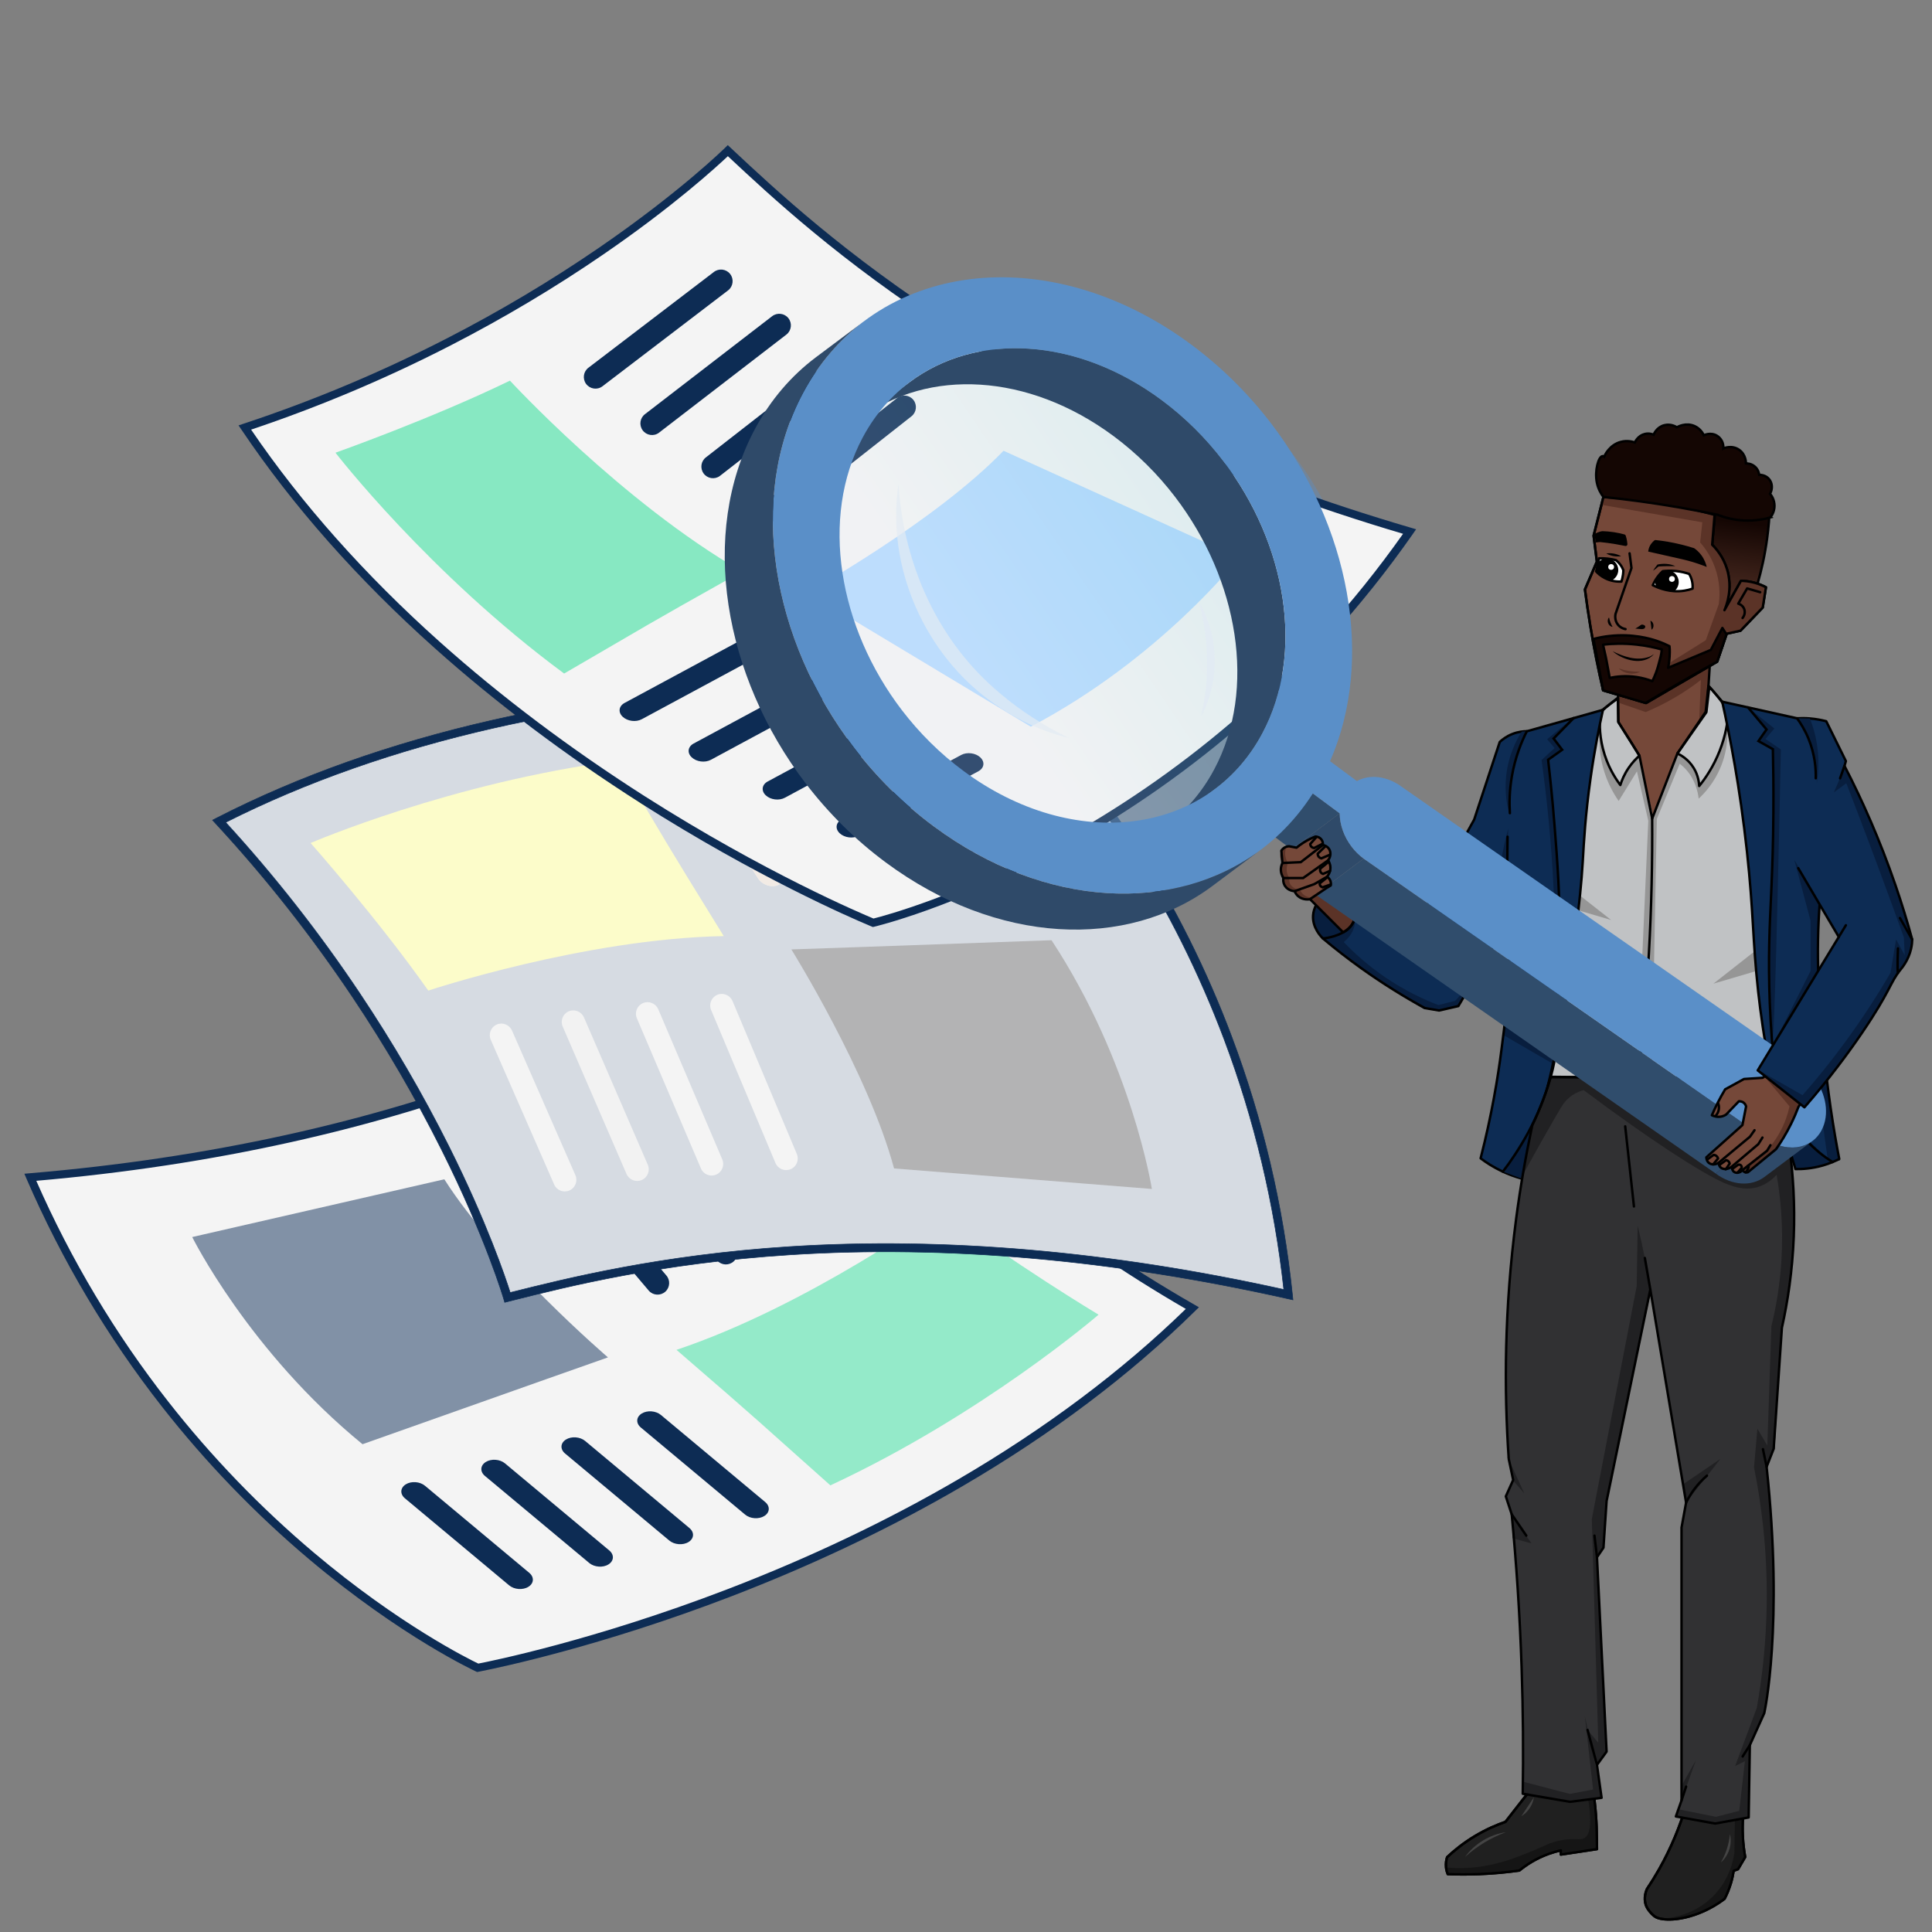 <?xml version="1.0" encoding="UTF-8"?>
<svg id="Layer_1" data-name="Layer 1" xmlns="http://www.w3.org/2000/svg" xmlns:xlink="http://www.w3.org/1999/xlink" viewBox="0 0 1000 1000">
  <rect x="0" y="0" width="1000" height="1000" fill="#808080" stroke="none"/>
  <defs>
    <style>
      .cls-1, .cls-2, .cls-3, .cls-4, .cls-5 {
        fill: none;
      }

      .cls-6 {
        fill: #d6dbe2;
      }

      .cls-7 {
        fill: #444;
      }

      .cls-2, .cls-8, .cls-9, .cls-10, .cls-3, .cls-4, .cls-5, .cls-11, .cls-12, .cls-13, .cls-14 {
        stroke: #000;
        stroke-width: 1.26px;
      }

      .cls-2, .cls-9, .cls-15, .cls-5, .cls-14 {
        stroke-miterlimit: 10;
      }

      .cls-2, .cls-4 {
        stroke-linecap: round;
      }

      .cls-16 {
        fill: #151515;
      }

      .cls-8, .cls-10, .cls-3, .cls-4, .cls-11, .cls-12, .cls-13 {
        stroke-linejoin: round;
      }

      .cls-8, .cls-17 {
        fill: #fff;
      }

      .cls-9, .cls-11 {
        fill: #140603;
      }

      .cls-18 {
        fill: #2f4a69;
      }

      .cls-19 {
        fill: #f4f4f4;
      }

      .cls-20 {
        fill: #e2ebf3;
      }

      .cls-21, .cls-13 {
        fill: #5b3327;
      }

      .cls-22 {
        fill: #969696;
      }

      .cls-10 {
        fill: #202020;
      }

      .cls-23 {
        fill: #b5daff;
      }

      .cls-24 {
        fill: #f2ebe5;
      }

      .cls-25 {
        isolation: isolate;
      }

      .cls-26, .cls-12 {
        fill: #754839;
      }

      .cls-27 {
        fill: #c0c2c4;
      }

      .cls-28 {
        fill: #081e3e;
      }

      .cls-29 {
        clip-path: url(#clippath-1);
      }

      .cls-30 {
        clip-path: url(#clippath-3);
      }

      .cls-31 {
        clip-path: url(#clippath-4);
      }

      .cls-32 {
        clip-path: url(#clippath-2);
      }

      .cls-33 {
        clip-path: url(#clippath-5);
      }

      .cls-34 {
        fill: url(#linear-gradient);
        opacity: .18;
      }

      .cls-15 {
        stroke: #0d2c54;
        stroke-width: .3px;
      }

      .cls-15, .cls-35 {
        fill: #0d2c54;
      }

      .cls-36 {
        fill: #304d6c;
      }

      .cls-37 {
        fill: #87e8c2;
      }

      .cls-38 {
        fill: #5a8fc9;
        opacity: .38;
      }

      .cls-39 {
        opacity: .9;
      }

      .cls-40 {
        opacity: .7;
      }

      .cls-41 {
        fill: #fcfcca;
      }

      .cls-42 {
        fill: #f2f2f2;
      }

      .cls-43 {
        fill: #313133;
      }

      .cls-44 {
        fill: #5a8fc8;
      }

      .cls-45 {
        fill: #94eac9;
      }

      .cls-46 {
        fill: #212123;
      }

      .cls-47 {
        fill: #0d2c54;
      }

      .cls-48 {
        clip-path: url(#clippath);
      }

      .cls-49 {
        fill: #b3b3b4;
      }

      .cls-50 {
        fill: #8191a6;
      }

      .cls-14 {
        fill: url(#linear-gradient-2);
      }
    </style>
    <linearGradient id="linear-gradient" x1="634.02" y1="244.5" x2="498.82" y2="336.5" gradientTransform="translate(149.7 -177.71) rotate(21.47)" gradientUnits="userSpaceOnUse">
      <stop offset=".17" stop-color="#84cddb"/>
      <stop offset=".99" stop-color="#e2ebf3"/>
    </linearGradient>
    <linearGradient id="linear-gradient-2" x1="-2317.78" y1="316.7" x2="-2318.25" y2="281.76" gradientTransform="translate(3236.24 314.84) rotate(8.02)" gradientUnits="userSpaceOnUse">
      <stop offset="0" stop-color="#45271e"/>
      <stop offset="1" stop-color="#140603"/>
    </linearGradient>
    <clipPath id="clippath">
      <path class="cls-1" d="M855.48,302.89c.5-1.14,1.23-2.53,2.27-3.99.98-1.37,2-2.44,2.87-3.25,1.96-.18,4.26-.25,6.82-.07,2.95.2,5.53.69,7.65,1.23.57.85,1.34,2.23,1.76,4.08.32,1.41.34,2.64.28,3.53-1.53.56-3.31,1.05-5.32,1.33-7.3,1.01-13.28-1.34-16.34-2.85Z"/>
    </clipPath>
    <clipPath id="clippath-1">
      <path class="cls-1" d="M839.25,301.01c.32-1,.62-2.19.81-3.55.11-.84.17-1.62.18-2.34-.29-.75-.76-1.72-1.49-2.74-.81-1.12-1.67-1.92-2.34-2.45-1.27-.33-2.76-.62-4.45-.79-1.6-.16-3.05-.17-4.3-.12-.49,2.26-.99,4.52-1.48,6.78.94,1.02,2.43,2.36,4.55,3.44,3.56,1.82,6.89,1.86,8.53,1.77Z"/>
    </clipPath>
    <clipPath id="clippath-2">
      <path class="cls-1" d="M938.09,590.61l-24.9,18.63c-6.6,4.94-16.58,4.53-25.16-1.83l24.9-18.63c8.57,6.35,18.56,6.76,25.16,1.83Z"/>
    </clipPath>
    <clipPath id="clippath-3">
      <path class="cls-1" d="M705.81,444.41l-24.9,18.63c-2.36-1.75-4.43-3.81-6.16-6.07-3.97-5.19-6.18-11.42-6.23-17.34l24.9-18.63c.05,5.92,2.25,12.15,6.23,17.34,1.73,2.26,3.79,4.32,6.16,6.07Z"/>
    </clipPath>
    <clipPath id="clippath-4">
      <path class="cls-1" d="M628.91,408.38l-24.9,18.63c9.79-7.33,18.14-16.93,24.44-28.73,22.21-41.59,12.53-98.3-20.3-141.19-8.95-11.7-19.62-22.36-31.84-31.42-44.31-32.83-96.08-34.9-130.22-9.35l24.9-18.63c34.14-25.55,85.91-23.48,130.22,9.35,12.22,9.05,22.89,19.72,31.84,31.42,32.83,42.89,42.51,99.61,20.3,141.19-6.3,11.8-14.64,21.4-24.44,28.73Z"/>
    </clipPath>
    <clipPath id="clippath-5">
      <path class="cls-1" d="M652.53,439.89l-24.9,18.63c-44.35,33.19-111.61,30.51-169.17-12.14-15.87-11.76-29.75-25.62-41.38-40.82-42.65-55.72-55.22-129.39-26.37-183.43,8.18-15.33,19.02-27.8,31.75-37.32l24.9-18.63c-12.72,9.52-23.56,21.99-31.75,37.32-28.85,54.03-16.27,127.71,26.37,183.43,11.63,15.2,25.5,29.06,41.38,40.82,57.56,42.65,124.82,45.33,169.17,12.14Z"/>
    </clipPath>
  </defs>
  <g>
    <path class="cls-19" d="M400.81,486.67c-50.16,30.78-167.58,104.29-385.16,122.62,79.74,184.41,231.61,253.92,231.61,253.92,0,0,222.06-40.71,369.9-186.18-144.71-82.89-216.36-190.36-216.36-190.36Z"/>
    <path class="cls-35" d="M249.34,864.96l-1.69.34-.65.13-.61-.26c-.39-.19-38.78-17.95-86.38-58.1-27.93-23.55-53.56-50.14-76.16-78.96-28.24-36.04-51.83-75.72-70.1-117.92l-1.14-2.67,2.88-.25c92.13-7.77,177.06-26.48,252.47-55.61,62.39-24.12,104.65-50.06,129.9-65.57l3.57-2.2,1.12,1.65c.17.26,18.27,27.2,53.75,63.9,20.83,21.54,43.5,42.19,67.37,61.34,29.82,23.94,61.62,45.64,94.52,64.49l2.38,1.37-1.96,1.91c-33.83,33.3-74.41,63.85-120.57,90.77-36.9,21.54-77.47,40.83-120.51,57.33-66.21,25.35-118.28,36.33-128.19,38.3ZM247.57,861.07c6.45-1.25,59.85-12,128.58-38.35,42.83-16.43,83.18-35.62,119.87-57.03,44.95-26.24,84.56-55.9,117.75-88.2-32.25-18.66-63.43-40.02-92.72-63.53-24.01-19.27-46.82-40.04-67.77-61.73-30.73-31.77-48.5-56.32-53.02-62.73l-.18.12c-25.37,15.57-67.82,41.66-130.57,65.91-74.96,28.99-159.34,47.7-250.73,55.65,17.95,40.89,40.91,79.32,68.32,114.3,22.41,28.6,47.82,54.93,75.54,78.32,43.94,37.04,79.92,54.87,84.93,57.27Z"/>
    <path class="cls-50" d="M229.99,610.39l-130.5,29.9s29.4,59.23,88.15,107.23c85.82-30.44,127.04-44.94,127.04-44.94,0,0-57.32-49.16-84.7-92.18Z"/>
    <path class="cls-45" d="M487.57,625.88s-69.19,49.98-137.42,72.8c47.34,40.87,39.48,34.42,79.65,70.14,79.04-36.73,138.81-88.34,138.81-88.34,0,0-45.13-27.13-81.03-54.59Z"/>
    <path class="cls-35" d="M335.89,668.14l-55.66-65.72c-2.14-2.53-1.81-6.34.71-8.48h0c2.53-2.14,6.34-1.81,8.48.71l55.37,65.4c2.24,2.45,2.06,6.26-.39,8.5h0c-2.48,2.22-6.29,2.04-8.51-.42Z"/>
    <path class="cls-35" d="M371.25,652.52l-55.11-64.39c-2.14-2.53-1.81-6.34.71-8.48h0c2.53-2.14,6.34-1.81,8.48.71l54.81,64.04c2.24,2.45,2.06,6.26-.39,8.5h0c-2.45,2.24-6.26,2.06-8.5-.39Z"/>
    <path class="cls-35" d="M406.64,636.92l-54.55-63.04c-2.14-2.53-1.81-6.34.71-8.48h0c2.53-2.14,6.34-1.81,8.48.71l54.24,62.69c2.24,2.45,2.06,6.26-.39,8.5h0c-2.48,2.25-6.29,2.07-8.5-.39Z"/>
    <path class="cls-35" d="M440.13,619.25l-53.91-61.77c-2.14-2.53-1.81-6.34.71-8.48h0c2.53-2.14,6.34-1.81,8.48.71l53.61,61.42c2.24,2.45,2.06,6.26-.39,8.5h0c-2.48,2.25-6.29,2.07-8.5-.39Z"/>
    <path class="cls-35" d="M263.54,820.58l-53.96-45.06c-2.63-2.2-2.45-5.42.44-7.22h0c2.86-1.8,7.34-1.46,9.97.74l53.96,45.06c2.63,2.2,2.45,5.42-.44,7.22h0c-2.89,1.8-7.34,1.46-9.97-.74Z"/>
    <path class="cls-35" d="M304.99,808.99l-53.99-45.05c-2.63-2.2-2.45-5.42.44-7.22h0c2.86-1.8,7.34-1.46,9.97.74l53.96,45.06c2.63,2.2,2.45,5.42-.44,7.22h0c-2.86,1.8-7.32,1.45-9.95-.74Z"/>
    <path class="cls-35" d="M346.44,797.39l-53.96-45.06c-2.63-2.2-2.45-5.42.44-7.22h0c2.86-1.8,7.34-1.46,9.97.74l53.96,45.06c2.63,2.2,2.45,5.42-.44,7.22h0c-2.89,1.8-7.34,1.46-9.97-.74Z"/>
    <path class="cls-35" d="M385.65,783.93l-53.96-45.06c-2.63-2.2-2.45-5.42.44-7.22h0c2.86-1.8,7.34-1.46,9.97.74l53.96,45.06c2.63,2.2,2.45,5.42-.44,7.22h0c-2.89,1.8-7.34,1.49-9.97-.74Z"/>
  </g>
  <g>
    <path class="cls-6" d="M262.67,671.54c57.08-14.32,191.15-49.22,404.2-1.44-20.74-199.83-144.76-311.71-144.76-311.71,0,0-224.04-27.79-408.72,66.64,113.18,122.51,149.28,246.51,149.28,246.51Z"/>
    <path class="cls-15" d="M523.01,356.41l.49.45c.31.27,31.61,28.77,64.98,81.35,19.59,30.88,36.07,63.88,48.97,98.17,16.14,42.84,26.74,87.76,31.48,133.54l.3,2.88-2.84-.63c-90.2-20.23-176.84-27.88-257.51-22.69-66.73,4.28-114.83,16.35-143.57,23.58l-4.07,1.03-.57-1.93c-.08-.29-9.27-31.45-32.11-77.06-13.41-26.81-28.86-53.29-45.87-78.73-21.28-31.79-45.09-62.04-70.82-89.87l-1.85-2,2.44-1.26c42.27-21.62,90.14-38.58,142.26-50.43,41.66-9.46,86.13-15.72,132.18-18.52,78.38-4.81,134.94,2.04,135.49,2.12h.62ZM664.49,667.44c-4.86-44.43-15.26-88.02-30.93-129.61-12.81-33.99-29.16-66.78-48.61-97.39-30.81-48.54-59.72-76.27-63.76-80.05-6.51-.74-60.68-6.53-134.16-1.98-45.81,2.81-90.02,9.03-131.47,18.43-50.76,11.53-97.44,27.96-138.77,48.81,25.18,27.48,48.5,57.2,69.39,88.44,17.11,25.6,32.66,52.25,46.14,79.21,19.77,39.51,29.39,68.29,31.76,75.74l.21-.07c28.88-7.23,77.2-19.38,144.33-23.7,80.22-5.13,166.31,2.33,255.86,22.18Z"/>
    <path class="cls-49" d="M462.76,604.78l133.45,10.62s-10.26-65.32-51.94-128.74c-90.98,3.3-134.66,4.76-134.66,4.76,0,0,39.92,64.1,53.15,113.37Z"/>
    <path class="cls-41" d="M221.68,512.73s81.01-26.91,152.92-28.21c-32.88-53.18-27.33-44.67-54.92-90.81-86.41,11.32-158.91,42.64-158.91,42.64,0,0,34.9,39.41,60.91,76.38Z"/>
    <path class="cls-19" d="M379.06,517.92l33.39,79.41c1.27,3.07-.16,6.58-3.23,7.85h0c-3.07,1.27-6.58-.16-7.85-3.23l-33.22-78.99c-1.41-3.02-.07-6.59,2.93-7.97h0c3-1.38,6.56-.08,7.97,2.93Z"/>
    <path class="cls-19" d="M340.63,522.2l33.24,77.95c1.27,3.07-.16,6.58-3.23,7.85h0c-3.07,1.27-6.58-.16-7.85-3.23l-33.07-77.53c-1.41-3.02-.07-6.59,2.93-7.97h0c3-1.38,6.56-.08,7.97,2.93Z"/>
    <path class="cls-42" d="M302.2,526.47l33.13,76.48c1.27,3.07-.16,6.58-3.23,7.85h0c-3.07,1.27-6.58-.16-7.85-3.23l-32.94-76.09c-1.41-3.02-.07-6.59,2.93-7.97h0c2.98-1.36,6.57-.04,7.95,2.96Z"/>
    <path class="cls-19" d="M264.96,533.29l32.91,75.08c1.27,3.07-.16,6.58-3.23,7.85h0c-3.07,1.27-6.58-.16-7.85-3.23l-32.72-74.68c-1.41-3.02-.07-6.59,2.93-7.97h0c2.98-1.36,6.55-.06,7.95,2.96Z"/>
    <path class="cls-19" d="M493.81,394.21l37.97,59.17c1.86,2.9.71,5.91-2.57,6.77h0c-3.26.84-7.42-.81-9.28-3.71l-37.97-59.17c-1.86-2.9-.71-5.91,2.57-6.77h0c3.28-.86,7.42.81,9.28,3.71Z"/>
    <path class="cls-19" d="M450.8,392.82l37.97,59.17c1.86,2.9.71,5.91-2.57,6.77h0c-3.26.84-7.42-.81-9.28-3.71l-37.97-59.17c-1.86-2.9-.71-5.91,2.57-6.77h0c3.26-.84,7.42.81,9.28,3.71Z"/>
    <path class="cls-19" d="M407.77,391.45l37.97,59.17c1.86,2.9.71,5.91-2.57,6.77h0c-3.26.84-7.42-.81-9.28-3.71l-37.97-59.17c-1.86-2.9-.71-5.91,2.57-6.77h0c3.26-.84,7.42.81,9.28,3.71Z"/>
    <path class="cls-19" d="M366.32,392.52l37.97,59.17c1.86,2.9.71,5.91-2.57,6.77h0c-3.26.84-7.42-.81-9.28-3.71l-37.97-59.17c-1.86-2.9-.71-5.91,2.57-6.77h0c3.28-.86,7.42.81,9.28,3.71Z"/>
    <path class="cls-24" d="M366.32,392.52l37.97,59.17c1.86,2.9.71,5.91-2.57,6.77h0c-3.26.84-7.42-.81-9.28-3.71l-37.97-59.17c-1.86-2.9-.71-5.91,2.57-6.77h0c3.28-.86,7.42.81,9.28,3.71Z"/>
  </g>
  <path class="cls-38" d="M696.54,285.86c-5.87-17.14-21.67-54.94-61.02-83.43-27.66-20.02-54.8-26.64-69.53-30.09-20.13-4.71-45.68-10.68-76.63-2.74-10.96,2.81-36.52,9.37-54.61,29.85-30.93,35.02-18.6,86.51-12.08,113.75,5.08,21.23,17.76,70.76,66.7,108.04,56.87,43.32,120.98,38.32,134.81,36.93"/>
  <g>
    <path class="cls-19" d="M376.77,77.95c42.99,40.19,143.35,135.68,352.89,197.11-114.98,164.76-277.68,202.52-277.68,202.52,0,0-209.44-84.26-325.23-256.34,158.36-52.3,250.03-143.28,250.03-143.28Z"/>
    <path class="cls-35" d="M331.64,415.74c-38.88-24.77-74.78-51.78-106.63-80.26-39.85-35.6-73.5-73.64-100-113.04l-1.54-2.26,2.6-.87c36.01-11.9,71.5-26.81,105.5-44.3,27.21-14,53.56-29.7,78.27-46.64,42.1-28.87,65.22-51.65,65.44-51.87l1.42-1.39,3.06,2.87c21.65,20.25,57.87,54.11,114.18,90.21,68.06,43.61,147.54,78.92,236.26,104.94l2.77.82-1.65,2.39c-26.33,37.7-57.37,71.87-92.25,101.54-27.9,23.73-58.33,44.65-90.41,62.15-54.67,29.83-95.83,39.56-96.25,39.66l-.65.13-.61-.26-1.59-.67c-9.31-3.91-58.14-25.08-117.95-63.14ZM546.76,436.28c31.84-17.38,62-38.1,89.67-61.65,33.85-28.79,64.03-61.86,89.79-98.34-87.97-26.05-166.9-61.25-234.56-104.63-56.63-36.3-93.02-70.35-114.76-90.67l-.15-.16c-5.71,5.38-28.03,25.88-64.49,50.87-24.86,17.07-51.37,32.86-78.74,46.95-33.4,17.19-68.22,31.88-103.55,43.72,26.06,38.28,58.95,75.25,97.75,109.95,31.67,28.31,67.38,55.18,106.06,79.84,62.08,39.55,112.26,60.75,118.33,63.27,5.39-1.35,44.2-11.63,94.66-39.15Z"/>
    <path class="cls-23" d="M519.43,233.31l121.89,55.37s-40.64,52.16-107.8,87.45c-78-46.97-115.5-69.42-115.5-69.42,0,0,65.98-36.71,101.41-73.4Z"/>
    <path class="cls-37" d="M263.95,197.02s57.8,62.79,120.1,98.79c-54.55,30.59-45.56,25.84-92.06,52.81-70.11-51.78-118.35-114.3-118.35-114.3,0,0,49.64-17.56,90.31-37.3Z"/>
    <path class="cls-35" d="M404.12,268.73l67.67-53.27c2.6-2.05,3.04-5.85.99-8.45h0c-2.05-2.6-5.85-3.04-8.45-.99l-67.32,53.01c-2.69,1.95-3.27,5.72-1.32,8.41h0c1.99,2.67,5.76,3.26,8.42,1.29Z"/>
    <path class="cls-35" d="M372.59,246.36l66.87-52.08c2.6-2.05,3.04-5.85.99-8.45h0c-2.05-2.6-5.85-3.04-8.45-.99l-66.5,51.8c-2.69,1.95-3.27,5.72-1.32,8.41h0c1.95,2.69,5.72,3.27,8.41,1.32Z"/>
    <path class="cls-35" d="M341.03,224.01l66.05-50.87c2.6-2.05,3.04-5.85.99-8.45h0c-2.05-2.6-5.85-3.04-8.45-.99l-65.68,50.59c-2.69,1.95-3.27,5.72-1.32,8.41h0c1.98,2.7,5.75,3.28,8.41,1.32Z"/>
    <path class="cls-35" d="M311.75,200l65.17-49.75c2.6-2.05,3.04-5.85.99-8.45h0c-2.05-2.6-5.85-3.04-8.45-.99l-64.8,49.46c-2.69,1.95-3.27,5.72-1.32,8.41h0c1.98,2.7,5.75,3.28,8.41,1.32Z"/>
    <path class="cls-35" d="M444.54,432.56l61.87-33.36c3.02-1.63,3.49-4.82,1.01-7.16h0c-2.44-2.33-6.9-2.9-9.92-1.27l-61.87,33.36c-3.02,1.63-3.49,4.82-1.01,7.16h0c2.47,2.34,6.9,2.9,9.92,1.27Z"/>
    <path class="cls-35" d="M406.25,412.91l61.9-33.35c3.02-1.63,3.49-4.82,1.01-7.16h0c-2.44-2.33-6.9-2.9-9.92-1.27l-61.87,33.36c-3.02,1.63-3.49,4.82-1.02,7.16h0c2.44,2.33,6.88,2.89,9.89,1.26Z"/>
    <path class="cls-35" d="M367.95,393.27l61.87-33.36c3.02-1.63,3.49-4.82,1.01-7.16h0c-2.44-2.33-6.9-2.9-9.92-1.27l-61.87,33.36c-3.02,1.63-3.49,4.82-1.01,7.16h0c2.47,2.34,6.9,2.9,9.92,1.27Z"/>
    <path class="cls-35" d="M332.22,372.25l61.87-33.36c3.02-1.63,3.49-4.82,1.01-7.16h0c-2.44-2.33-6.9-2.9-9.92-1.27l-61.87,33.36c-3.02,1.63-3.49,4.82-1.02,7.16h0c2.47,2.34,6.89,2.92,9.92,1.27Z"/>
  </g>
  <g>
    <ellipse class="cls-34" cx="543.61" cy="306.02" rx="116.79" ry="143.02" transform="translate(-74.28 220.16) rotate(-21.47)"/>
    <path class="cls-26" d="M837.98,355.98c-.57,5.48-1.14,10.96-1.71,16.44,5.06,23.8,10.11,47.6,15.17,71.39,11.81-16.72,23.61-33.45,35.42-50.17-1.11-8.81-2.22-17.63-3.33-26.44.59-9.34,1.19-18.68,1.78-28.02-15.78,5.6-31.55,11.2-47.33,16.8Z"/>
    <path class="cls-21" d="M837.81,363.72c4.66,1.62,9.33,3.23,13.99,4.85,4.7-1.96,9.95-4.48,15.49-7.75,5.01-2.95,9.35-5.99,13.06-8.87-.28,7.14-.56,14.28-.85,21.42,1.11-1.64,2.23-3.27,3.34-4.91.75-8.97,1.49-17.95,2.24-26.92-15.61,5.58-31.21,11.17-46.82,16.75-.15,1.81-.31,3.61-.46,5.42Z"/>
    <path class="cls-5" d="M837.98,355.98c-.57,5.48-1.14,10.96-1.71,16.44,5.06,23.8,10.11,47.6,15.17,71.39,11.81-16.72,23.61-33.45,35.42-50.17-1.11-8.81-2.22-17.63-3.33-26.44.59-9.34,1.19-18.68,1.78-28.02-15.78,5.6-31.55,11.2-47.33,16.8Z"/>
    <path class="cls-14" d="M909.71,302.1c1.97-6.81,3.76-14.66,4.95-23.45.77-5.68,1.19-11.02,1.37-15.94-9.31-.29-18.62-.59-27.94-.88-.63,6.71-1.26,13.42-1.89,20.12,2.08,2.46,5.21,6.81,6.96,13.01,2.71,9.58.48,17.66-.61,20.88,4.84-3.96,9.69-7.92,14.53-11.87.87-.62,1.75-1.24,2.62-1.86Z"/>
    <path class="cls-12" d="M893.74,328c-1.64,4.82-3.28,9.63-4.92,14.45-12.25,7.14-24.51,14.27-36.76,21.41-7.42-2.18-14.85-4.35-22.27-6.53-2.47-10.58-4.73-21.76-6.68-33.53-1.05-6.38-1.97-12.61-2.75-18.7,2.06-4.8,4.12-9.6,6.18-14.4-.56-4.48-1.13-8.96-1.69-13.44,1.69-6.67,3.39-13.35,5.08-20.02,9.65.5,20.37,1.57,31.93,3.55,9.28,1.59,17.84,3.56,25.6,5.68-.41,5.16-.82,10.32-1.24,15.48,2.1,2.09,5.71,6.26,7.66,12.58,3.12,10.15-.22,18.78-1.3,21.31,2.85-5.07,5.7-10.13,8.55-15.2,1.85.03,4.28.24,7.03.99,2.41.66,4.39,1.54,5.89,2.34-.56,3.5-1.11,7.01-1.67,10.51-.02.02-3.89,4.05-3.91,4.07-.07.07-7.51,7.82-7.58,7.89-2.38.52-4.76,1.05-7.14,1.57Z"/>
    <path class="cls-21" d="M828.9,261.29c17.41,3.02,34.82,6.03,52.23,9.05-.38,3.47-.76,6.95-1.14,10.42,2.37,2.68,6.41,7.98,8.57,15.8,1.9,6.88,1.54,12.75,1.06,16.17-2.23,6.21-4.46,12.42-6.69,18.63-6.37,3.98-12.74,7.96-19.11,11.95-.2.95-.4,1.89-.61,2.84,8-3.27,16.01-6.54,24.01-9.81,2.17-2.78,4.34-5.56,6.52-8.33,2.38-.52,4.76-1.05,7.14-1.57,1.91-1.66,3.91-3.54,5.96-5.67,2.09-2.17,3.92-4.29,5.53-6.29,0,0,.66-4.17.66-4.17,0-.02,1-6.32,1.01-6.34-1.67-.89-3.97-1.9-6.81-2.57-2.34-.55-4.43-.73-6.11-.76-2.85,5.07-5.7,10.13-8.55,15.2,1.09-2.59,4.61-11.84.95-22.38-1.95-5.61-5.18-9.41-7.3-11.51.41-5.16.82-10.32,1.24-15.48-6.95-1.59-14.21-3.08-21.79-4.42-12.56-2.22-24.51-3.77-35.74-4.81-.34,1.35-.69,2.7-1.03,4.06Z"/>
    <path class="cls-3" d="M893.74,328c-1.64,4.82-3.28,9.63-4.92,14.45-12.25,7.14-24.51,14.27-36.76,21.41-7.42-2.18-14.85-4.35-22.27-6.53-2.47-10.58-4.73-21.76-6.68-33.53-1.05-6.38-1.97-12.61-2.75-18.7,2.06-4.8,4.12-9.6,6.18-14.4-.56-4.48-1.13-8.96-1.69-13.44,1.69-6.67,3.39-13.35,5.08-20.02,9.65.5,20.37,1.57,31.93,3.55,9.28,1.59,17.84,3.56,25.6,5.68-.41,5.16-.82,10.32-1.24,15.48,2.1,2.09,5.71,6.26,7.66,12.58,3.12,10.15-.22,18.78-1.3,21.31,2.85-5.07,5.7-10.13,8.55-15.2,1.85.03,4.28.24,7.03.99,2.41.66,4.39,1.54,5.89,2.34-.56,3.5-1.11,7.01-1.67,10.51-.02.02-3.89,4.05-3.91,4.07-.07.07-7.51,7.82-7.58,7.89-2.38.52-4.76,1.05-7.14,1.57Z"/>
    <path class="cls-9" d="M916.33,267.83c-3.12.89-7.84,1.84-13.6,1.57-5.92-.28-10.64-1.74-13.69-2.95-6.46-1.36-13.12-2.64-19.96-3.83-13.61-2.36-26.7-4.12-39.16-5.4-1.28-1.72-2.73-4.21-3.38-7.43-1.25-6.22.85-13.54,2.95-13.7.36-.03.66.15.83.28.33-.76,2.78-6.12,8.64-7.65,3.23-.85,5.98-.13,7.23.29.2-.43,1.67-3.52,5.12-4.37,2.14-.53,3.91.08,4.6.36.16-.39,1.62-3.87,5.49-4.9,3.4-.9,6.1.79,6.54,1.07.43-.25,4.73-2.67,9.24-.59,3,1.38,4.33,3.93,4.71,4.73.19-.1,3.57-1.74,6.8.23,2.24,1.36,3.51,3.92,3.29,6.57.19-.09,4.4-1.93,8.19.72,3.58,2.5,3.53,6.73,3.52,7.04.48-.01,2.87-.02,4.83,1.84,1.66,1.58,1.97,3.5,2.04,4.07.41,0,3.21-.02,5.07,2.17,1.73,2.02,1.96,5.08.52,7.63.49.57,2.34,2.85,2.31,6.29-.02,3.19-1.65,5.33-2.15,5.95Z"/>
    <path class="cls-4" d="M911.06,306.52c-2.25-.65-4.5-1.31-6.74-1.96-1.53,2.63-3.07,5.25-4.6,7.88.29.08,2.1.65,2.95,2.49.73,1.59.45,3.52-.72,4.95"/>
    <path d="M853.12,285.51c.04-.45.11-.93.26-1.44.58-2.11,1.93-3.52,2.87-4.31.2-.17.45-.25.71-.23,4.13.44,8.67,1.18,13.52,2.39,2.21.55,4.3,1.15,6.28,1.78.1.03.18.07.27.13,1.02.73,2.36,1.87,3.59,3.54,1.71,2.31,2.43,4.58,2.76,6,0,.03-.02.06-.05.05-1.05-.42-2.58-1.01-4.46-1.65-4.57-1.55-7.85-2.25-13.43-3.49-2.64-.59-6.87-1.53-12.32-2.78Z"/>
    <path d="M841.22,282.6c.61.13,1.18-.36,1.13-.98-.04-.51-.1-1.05-.2-1.61-.17-1.05-.42-1.98-.68-2.78-.1-.3-.34-.52-.64-.61-1.59-.44-3.39-.84-5.37-1.15-2.2-.34-4.21-.49-6-.54-.04,0-.07,0-.11,0-.98.07-2.71.8-2.71.8-1.3.55-1.54.67-1.59.94-.05.27.11.54.26.72l.65,2.75c.05.24.1.47.14.71.33-.07.66-.14.99-.21.2,0,.4-.01.61-.02.14-.05.28-.07.43-.06,2.49.25,5.12.59,7.85,1.04,1.81.3,3.55.63,5.23.98Z"/>
    <path class="cls-2" d="M843.47,286.41c.33,2.53.65,5.06.98,7.59-2.75,7.93-5.51,15.85-8.26,23.78-.08.37-.66,3.25,1.3,5.62,1.42,1.72,3.32,2.13,3.88,2.23"/>
    <path d="M832.83,319.59c.45,2.02.84,3.04,1.82,4.87-2.17-.21-3.31-3.3-1.82-4.87h0Z"/>
    <path d="M854.25,321.25c1.83.7,2.18,3.56.59,4.7-.21-1.89-.3-2.81-.59-4.7h0Z"/>
    <path d="M851.58,324.21c0,.15,0,.65-.36.99-.06.06-.22.2-.63.32-.62.18-1.15.1-1.3.08-.71-.1-1.65-.17-2.85-.24,1.06-.61,1.86-1.15,2.41-1.54.38-.26.71-.58,1.19-.53.45.05.92.18,1.49.7l.06.22Z"/>
    <path d="M855.63,295.42c.66-1.17,1.47-2.2,2.29-3.22,1.57-.34,3.19-.45,4.79-.31,1.52.14,3.03.48,4.42,1.15-1.54.03-3-.01-4.46,0-1.46,0-2.91.08-4.38.17l.32-.16c-.93.84-1.89,1.66-2.98,2.36h0Z"/>
    <path d="M839.1,287.89c-2.71.38-5.31-.09-7.71-1.41,2.71-.39,5.31.1,7.71,1.41h0Z"/>
    <path class="cls-8" d="M855.48,302.89c.5-1.14,1.23-2.53,2.27-3.99.98-1.37,2-2.44,2.87-3.25,1.82-.22,4.14-.34,6.82-.07,2.76.28,5.08.88,6.85,1.48.51.84,1.18,2.16,1.55,3.89.32,1.51.31,2.81.23,3.73-1.27.44-2.69.82-4.25,1.06-7.18,1.11-13.17-1.26-16.34-2.85Z"/>
    <path class="cls-8" d="M839.25,301.01c.32-1,.62-2.19.81-3.55.11-.84.17-1.62.18-2.34-.29-.75-.76-1.72-1.49-2.74-.81-1.12-1.67-1.92-2.34-2.45-1.27-.33-2.76-.62-4.45-.79-1.6-.16-3.05-.17-4.3-.12-.49,2.26-.99,4.52-1.48,6.78.94,1.02,2.43,2.36,4.55,3.44,3.56,1.82,6.89,1.86,8.53,1.77Z"/>
    <path class="cls-11" d="M891.5,325.04l-5.99,11.37-22.08,9.25c.45-2.27.79-4.96.82-8,.02-1.61-.01-1.81-.14-3.2-1.58-.79-3.88-1.84-6.76-2.81-2.81-.95-12.23-3.86-24.6-2.42-2.02.23-4.75.66-7.95,1.49,1.68,9.3,3.31,17.3,4.98,26.6,3.06.92,8.69,2.6,11.76,3.51,2.4.72,7.78,2.32,10.18,3.04,6.3-3.79,12.73-7.58,19.31-11.37,5.99-3.45,11.92-6.8,17.79-10.05.28-.82,2.04-6,2.32-6.82.32-.93,2.16-6.36,2.48-7.29-.7-1.1-1.42-2.2-2.12-3.3ZM858.81,342.68c-.68,2.78-1.41,4.82-1.66,5.48-.61,1.65-1.27,3.13-1.9,4.42-2.23-.85-5.03-1.69-8.33-2.17-5.68-.81-10.47-.22-13.73.48-.54-3-1.1-6.02-1.68-9.06-.6-3.18-1.17-5.03-1.79-8.16,4.73-.53,10.65-.76,17.4-.03,4.97.54,9.35,1.49,13.03,2.53-.28,3.15-.84,4.49-1.34,6.52Z"/>
    <g class="cls-48">
      <g>
        <circle cx="862.82" cy="301.25" r="6.08"/>
        <circle class="cls-17" cx="865.4" cy="299.67" r="1.5"/>
      </g>
    </g>
    <g class="cls-29">
      <g>
        <circle cx="831.67" cy="295.04" r="5.94"/>
        <circle class="cls-17" cx="833.92" cy="293.46" r="1.5"/>
      </g>
    </g>
    <path class="cls-21" d="M837.88,346c3.74,1.2,7.09,1.71,11.02,1.69-3.48,1.82-8.24,1.08-11.02-1.69h0Z"/>
    <path d="M834.65,337.05c5.81,2.85,12.41,5.16,18.76,2.99.96-.35,1.85-.88,2.72-1.5-5.42,6.28-16.05,3.33-21.48-1.5h0Z"/>
    <path class="cls-27" d="M920.52,558.66c-42.26-.47-84.52-.93-126.77-1.4-1.96-2.15-3.92-4.3-5.87-6.45.87-10.51,1.95-21.16,3.26-31.96,5.91-48.87,15.73-94.73,27.99-137.34.92-1.8,2.01-3.69,3.33-5.61,4.79-6.98,10.52-11.53,15.02-14.38.06,4.06.11,8.12.17,12.18,3.61,5.64,7.23,11.27,10.84,16.91,2.22,11.01,4.45,22.02,6.67,33.03,4.35-11.22,8.7-22.44,13.06-33.66,5-7.12,10-14.24,14.99-21.35.5-4.4,1.01-8.79,1.51-13.19,9.08,10.51,18.15,21.01,27.23,31.52,2.86,57.24,5.72,114.47,8.58,171.71Z"/>
    <path class="cls-22" d="M893.91,374.8c.41,4.22.66,12.73-3.31,22.29-3.39,8.17-8.35,13.49-11.37,16.28-.41-3.43-1.69-9.62-6.46-14.96-1.11-1.24-2.25-2.26-3.35-3.11-3.95,9.54-7.9,19.07-11.85,28.61-.83,42.72-1.65,85.43-2.48,128.15h-7.6l5.66-127.22c-1.96-8.53-3.91-17.06-5.87-25.59-3.15,5.11-6.3,10.21-9.46,15.32-2.96-4.24-7.28-11.65-9.1-21.79-1.08-5.99-.97-11.23-.57-15.2.21,3.68.87,8.66,2.81,14.26,2.24,6.46,5.32,11.29,7.72,14.47.66-2.64,2.16-7.01,5.87-10.99,1.33-1.43,2.69-2.53,3.92-3.38,2.39,10.14,4.78,20.28,7.18,30.42,4.19-10.8,8.37-21.59,12.56-32.39,1.88,1.17,5.15,3.56,7.79,7.71,2.3,3.61,3.16,7.03,3.52,9.12,2.79-3.44,6.1-8.21,8.94-14.34,3.16-6.82,4.68-13.02,5.46-17.68Z"/>
    <path class="cls-22" d="M912.04,501.72c-8.39,2.47-16.79,4.94-25.18,7.42,9.03-7.09,18.06-14.17,27.08-21.26-.63,4.61-1.27,9.23-1.9,13.84Z"/>
    <path class="cls-22" d="M808.72,468.76c8.39,2.47,16.79,4.94,25.18,7.42-9.03-7.09-18.06-14.17-27.08-21.26.63,4.61,1.27,9.23,1.9,13.84Z"/>
    <path class="cls-3" d="M920.52,558.66c-42.26-.47-84.52-.93-126.77-1.4-1.96-2.15-3.92-4.3-5.87-6.45.87-10.51,1.95-21.16,3.26-31.96,5.91-48.87,15.73-94.73,27.99-137.34.92-1.8,2.01-3.69,3.33-5.61,4.79-6.98,10.52-11.53,15.02-14.38.06,4.06.11,8.12.17,12.18,3.64,5.81,7.28,11.63,10.92,17.44,2.2,10.84,4.4,21.67,6.6,32.51,4.35-11.22,8.7-22.44,13.06-33.66,5-7.12,10-14.24,14.99-21.35.5-4.4,1.01-8.79,1.51-13.19,9.08,10.51,18.15,21.01,27.23,31.52,2.86,57.24,5.72,114.47,8.58,171.71Z"/>
    <path class="cls-4" d="M879.51,406.82c3.19-3.93,7.35-9.96,10.55-18.09,3.17-8.05,4.24-15.22,4.6-20.24-1.46-2.41-3.23-5.03-5.37-7.74-1.69-2.15-3.38-4.06-5-5.74-.48,4.49-.97,8.98-1.45,13.47-4.88,7.17-9.76,14.34-14.64,21.51,1.64.77,5.7,2.93,8.54,7.67,2.26,3.76,2.68,7.36,2.76,9.17Z"/>
    <path class="cls-4" d="M838.68,406.32c-2.71-3.59-6.81-9.98-9.05-18.92-2.01-8.03-1.7-14.89-1.17-19.18,2.99-2.36,5.99-4.71,8.98-7.07.07,4.19.13,8.37.2,12.56,2.27,3.51,4.55,7.1,6.82,10.75,1.39,2.24,2.76,4.47,4.1,6.69-1.66,1.46-3.68,3.53-5.58,6.31-2.28,3.35-3.56,6.52-4.3,8.87Z"/>
    <path class="cls-2" d="M853.39,557.87c-1.46-3.02-2.92-6.05-4.38-9.07,1.86-17.62,3.38-36.05,4.45-55.23,1.36-24.45,1.85-47.81,1.69-69.93"/>
    <path class="cls-47" d="M929.33,605.11c3.65.06,8.55-.26,14.09-1.84,3.37-.96,6.24-2.18,8.57-3.37-2.88-15.02-6.17-35.27-8.34-59.4-1.79-19.85-3.74-41.38-2.07-68.59,1.18-19.29,4.48-46.27,13.84-77.98-3.39-6.87-6.78-13.75-10.17-20.62-2.37-.62-5.21-1.17-8.45-1.44-2.45-.2-4.68-.19-6.65-.08-12.91-2.86-25.82-5.73-38.73-8.59,3.87,17.34,9.16,44.15,12.79,77.47,3.5,32.11,2.88,45.83,5.82,72.57,2.42,21.99,7.47,53.64,19.29,91.86Z"/>
    <path class="cls-28" d="M904.78,366.17c3.19,3.8,6.39,7.6,9.58,11.4-1.4,2-2.79,4.01-4.19,6.01,2.49,1.4,4.98,2.79,7.47,4.19.21,8.42.42,20.97.24,36.22-.28,24.17-1.28,34.34-1.79,53.64-.84,31.84.37,62.1,1.17,62.11.69,0,1.96-26.81,4.51-151.83-2.65-1.81-5.3-3.61-7.95-5.42,1.54-1.81,3.07-3.61,4.61-5.42-4.55-3.63-9.09-7.27-13.64-10.9Z"/>
    <path class="cls-28" d="M928.74,445.02c2.8,10.53,5.6,21.07,8.4,31.6,0,8.64.01,17.28.02,25.91-6.36,12.6-12.71,25.21-19.07,37.81,6.56-9.37,13.12-18.75,19.68-28.12.6,15.27,1.67,31.34,3.34,48.12,1.36,13.71,3.03,26.87,4.91,39.45-6.88-6.58-13.76-13.17-20.65-19.75-.08,3.39.06,7.39.71,11.84.75,5.2,2,9.65,3.25,13.23,4.65.25,8.15-.36,10.5-.96,1.75-.45,3.23-1,7.9-2.33,1.96-.56,3.57-1,4.62-1.28-4.81-20.92-8.94-45.73-10.65-73.78-1.32-21.68-.95-41.51.29-59.03-4.42-7.57-8.84-15.14-13.26-22.71Z"/>
    <path class="cls-3" d="M929.33,605.11c3.65.06,8.55-.26,14.09-1.84,3.37-.96,6.24-2.18,8.57-3.37-2.88-15.02-6.17-35.27-8.34-59.4-1.79-19.85-3.74-41.38-2.07-68.59,1.18-19.29,4.48-46.27,13.84-77.98-3.39-6.87-6.78-13.75-10.17-20.62-2.37-.62-5.21-1.17-8.45-1.44-2.45-.2-4.68-.19-6.65-.08-12.91-2.86-25.82-5.73-38.73-8.59,3.87,17.34,9.16,44.15,12.79,77.47,3.5,32.11,2.88,45.83,5.82,72.57,2.42,21.99,7.47,53.64,19.29,91.86Z"/>
    <path class="cls-2" d="M904.78,366.17c3.19,3.8,6.39,7.6,9.58,11.4-1.4,2-2.79,4.01-4.19,6.01,2.49,1.4,4.98,2.79,7.47,4.19.18,7.62.37,19.22.26,33.36-.23,32.17-1.75,47.73-2.16,67.75-.34,16.61,0,40.63,3.38,70.32"/>
    <path class="cls-47" d="M790.3,378.48c-1.69,0-4.41.22-7.49,1.43-3.13,1.23-5.3,2.97-6.54,4.13-4.42,13.4-8.83,26.8-13.25,40.2-9.89,17.93-19.77,35.86-29.66,53.79-12.27-6.31-24.55-12.61-36.82-18.92-9.37.76-16.31,7.33-16.88,14.58-.51,6.48,4.24,11.25,5.09,12.07,5.99,5.03,12.56,10.17,19.71,15.29,11.51,8.23,22.64,15.06,32.99,20.71,2.47.43,4.94.85,7.42,1.28,3.32-.77,6.65-1.53,9.97-2.3,8.3-14.08,16.6-28.16,24.9-42.24,2.94,21.74.66,39.59-2.6,64.95-1.83,14.26-4.99,33.52-10.77,56.09,2.83,2.15,6.49,4.54,11,6.68,3.61,1.71,6.97,2.88,9.88,3.7,12.92-39.17,19.71-71.25,23.49-93.72,3.08-18.3,7.35-50.34,8.48-70.06.63-10.91,1.36-24.28,4.05-43.41,2.1-14.93,4.58-27.12,6.42-35.32-13.13,3.7-26.27,7.4-39.4,11.1Z"/>
    <path class="cls-28" d="M813.79,371.86c-3.21,3.46-6.43,6.92-9.64,10.38,1.48,1.94,2.96,3.89,4.43,5.83-2.42,1.72-4.85,3.44-7.27,5.16,2.28,17.5,4.02,36.23,4.93,56.07,1.85,40.63-.2,77.5-4.03,109.63,2.56-29.53,3.66-62.85,1.9-99.27-1.14-23.68-3.36-45.82-6.21-66.26,2.25-2.06,4.51-4.12,6.76-6.19-1.29-1.53-2.57-3.06-3.86-4.58,4.33-3.59,8.66-7.18,12.99-10.77Z"/>
    <path class="cls-28" d="M778.13,535.73c8.7,5.05,17.41,10.09,26.11,15.14,1.38-4.97,2.76-9.93,4.14-14.9-9.64-2.49-19.28-4.98-28.92-7.46-.44,2.41-.89,4.82-1.33,7.22Z"/>
    <path class="cls-28" d="M744.87,523.02c-2.59-.25-5.17-.5-7.76-.75-12.36-7.15-25.39-15.61-38.66-25.66-4.78-3.62-9.34-7.25-13.69-10.87-.79-.73-5.31-5.03-5.22-11.71.05-3.9,1.64-6.78,2.49-8.09,9.55-2.41,17.9,2.99,19.1,9.42.8,4.28-1.57,9.02-5.6,12.26,5.27,5.53,12.3,11.96,21.32,18.13,10.25,7,19.96,11.53,27.72,14.48,2.87-.74,5.75-1.48,8.62-2.22,2.72-2.9,5.45-5.81,8.17-8.71-2.17,3.81-4.35,7.61-6.52,11.42-3.32.77-6.65,1.53-9.97,2.3Z"/>
    <path class="cls-3" d="M790.3,378.48c-1.69,0-4.41.22-7.49,1.43-3.13,1.23-5.3,2.97-6.54,4.13-4.42,13.4-8.83,26.8-13.25,40.2-9.89,17.93-19.77,35.86-29.66,53.79-12.27-6.31-24.55-12.61-36.82-18.92-9.37.76-16.31,7.33-16.88,14.58-.51,6.48,4.24,11.25,5.09,12.07,5.99,5.03,12.56,10.17,19.71,15.29,11.51,8.23,22.64,15.06,32.99,20.71,2.47.43,4.94.85,7.42,1.28,3.32-.77,6.65-1.53,9.97-2.3,8.3-14.08,16.6-28.16,24.9-42.24,2.94,21.74.66,39.59-2.6,64.95-1.83,14.26-4.99,33.52-10.77,56.09,2.83,2.15,6.49,4.54,11,6.68,3.61,1.71,6.97,2.88,9.88,3.7,12.92-39.17,19.71-71.25,23.49-93.72,3.08-18.3,7.35-50.34,8.48-70.06.63-10.91,1.36-24.28,4.05-43.41,2.1-14.93,4.58-27.12,6.42-35.32-13.13,3.7-26.27,7.4-39.4,11.1Z"/>
    <path class="cls-10" d="M792.27,926.29c-4.35,5.56-8.69,11.13-13.04,16.69-4.46,1.54-9.89,3.84-15.68,7.3-6.16,3.68-10.96,7.62-14.52,10.98-.37,1.15-.81,3.05-.55,5.37.15,1.39.52,2.55.87,3.41,5.07.2,10.51.23,16.28,0,7.52-.3,14.47-.98,20.78-1.87,3.62-2.94,8.73-6.32,15.41-8.69,2.13-.75,4.16-1.32,6.07-1.74v2.18c6.23-.94,12.46-1.88,18.7-2.82h0s-.05-7.16-.21-11.78c-.13-3.5-.42-8.38-1.17-14.28-10.98-1.58-21.95-3.16-32.93-4.75Z"/>
    <path class="cls-13" d="M677.71,465.06c5.84,5.84,11.68,11.68,17.52,17.52.91-.45,3.36-1.8,4.97-4.74,1.82-3.32,1.38-6.51,1.22-7.45-6.71-3.3-13.43-6.59-20.15-9.89-1.19,1.52-2.38,3.04-3.56,4.56Z"/>
    <path class="cls-16" d="M748.48,966.63c5.31.47,9.65.33,12.62.11,13.51-1,24.26-5.42,33.96-9.49,2.91-1.22,5.25-2.3,6.77-3.02h0c2.61-.94,4.71-1.41,5.39-1.55,7.43-1.57,10.34.06,12.72-1.2,2.56-1.36,4.53-6.09,1.94-20.92,1.1.16,2.21.32,3.31.48.47,3.88.84,7.99,1.09,12.32.27,4.84.35,9.43.3,13.74-6.23.94-12.46,1.88-18.7,2.82v-2.18c-2.78.53-6.33,1.47-10.18,3.24-4.98,2.29-8.64,5.1-11.06,7.29-5.38.7-11.18,1.26-17.36,1.59-7.12.38-13.79.39-19.93.18-.29-1.14-.58-2.27-.87-3.41Z"/>
    <path class="cls-28" d="M777.89,606.44c3.12,1.15,6.25,2.3,9.37,3.46,1.6-.69,2.88-1.54,3.91-2.43,9.95-8.54,4.95-27.52,4.43-29.38-5.91,9.45-11.81,18.9-17.72,28.35Z"/>
    <path class="cls-28" d="M930.16,371.8c2.22.03,4.44.05,6.65.08,1.57,3.99,3.31,9.59,4.04,16.46.74,6.89.22,12.74-.48,16.98.07-4.15-.29-9.97-2.18-16.6-2.17-7.59-5.5-13.28-8.04-16.93Z"/>
    <path class="cls-28" d="M780.02,462.64c-1.63-.92-3.26-1.84-4.89-2.75.39-4.49.99-9.31,1.85-14.4,1.03-6.02,2.3-11.56,3.66-16.59-.21,11.25-.42,22.49-.63,33.74Z"/>
    <path class="cls-28" d="M790.3,378.48c-.89.06-1.77.12-2.66.18-2.62,4.13-6.88,12.07-8.04,22.95-.9,8.46.43,15.42,1.63,19.76-.35-5.17-.3-11.81,1.03-19.38,1.78-10.1,5.18-18.07,8.04-23.52Z"/>
    <path class="cls-3" d="M792.27,926.29c-4.35,5.56-8.69,11.13-13.04,16.69-4.46,1.54-9.89,3.84-15.68,7.3-6.16,3.68-10.96,7.62-14.52,10.98-.37,1.15-.81,3.05-.55,5.37.15,1.39.52,2.55.87,3.41,5.07.2,10.51.23,16.28,0,7.52-.3,14.47-.98,20.78-1.87,3.62-2.94,8.73-6.32,15.41-8.69,2.13-.75,4.16-1.32,6.07-1.74v2.18c6.23-.94,12.46-1.88,18.7-2.82h0s-.05-7.16-.21-11.78c-.13-3.5-.42-8.38-1.17-14.28-10.98-1.58-21.95-3.16-32.93-4.75Z"/>
    <path class="cls-10" d="M872.53,935.16c-2.94,9.81-7.29,20.95-13.85,32.52-2.04,3.59-4.13,6.95-6.24,10.09-.52,1.2-1.74,4.47-.6,8.13,0,0,.26.85.97,2.02,0,0,1.35,2.29,3.63,3.99,3.69,2.76,17.03,2.55,30.53-5.31,2.6-1.52,4.57-2.94,5.67-3.77,1.17-2.26,2.39-5.08,3.36-8.4.64-2.21,1.06-4.27,1.33-6.11.76-.28,1.52-.56,2.28-.83,1.23-2.1,2.46-4.19,3.69-6.29-.57-3.2-1.03-6.86-1.22-10.89-.17-3.49-.1-6.71.09-9.6-9.88-1.84-19.75-3.69-29.63-5.53Z"/>
    <path class="cls-16" d="M892.64,982.82c1.25-2.42,2.55-5.44,3.53-9.02.54-1.96.91-3.81,1.16-5.49.76-.28,1.52-.56,2.28-.83,1.23-2.1,2.46-4.19,3.69-6.29-.59-3.34-1.07-7.15-1.24-11.37-.14-3.3-.07-6.36.11-9.13-1.39-.26-2.78-.52-4.17-.78-.1,6.37-.2,12.74-.29,19.1-.47,3.45-2.34,13.83-11.18,22.63-10.8,10.76-24.18,11.38-27.14,11.44,3.82.31,9.85.33,16.82-1.69,7.81-2.26,13.32-6.06,16.44-8.58Z"/>
    <path class="cls-3" d="M872.53,935.16c-2.94,9.81-7.29,20.95-13.85,32.52-2.04,3.59-4.13,6.95-6.24,10.09-.52,1.2-1.74,4.47-.6,8.13,0,0,.26.85.97,2.02,0,0,1.35,2.29,3.63,3.99,3.69,2.76,17.03,2.55,30.53-5.31,2.6-1.52,4.57-2.94,5.67-3.77,1.17-2.26,2.39-5.08,3.36-8.4.64-2.21,1.06-4.27,1.33-6.11.76-.28,1.52-.56,2.28-.83,1.23-2.1,2.46-4.19,3.69-6.29-.57-3.2-1.03-6.86-1.22-10.89-.17-3.49-.1-6.71.09-9.6-9.88-1.84-19.75-3.69-29.63-5.53Z"/>
    <path class="cls-7" d="M758.3,961.17c4.88-6.83,12.8-11.63,21.11-12.82-7.88,2.95-14.88,7.17-21.11,12.82h0Z"/>
    <path class="cls-7" d="M787.48,940.04c2.2-3.35,4.25-6.46,6.46-9.77-.57,3.98-3.03,7.68-6.46,9.77h0Z"/>
    <path class="cls-7" d="M890.72,963.99c2.66-4.6,4.16-9.4,4.7-14.64,1.29,5.17-.63,11.19-4.7,14.64h0Z"/>
    <path class="cls-43" d="M784.71,631.22c-6.04,46.02-6.27,87.85-3.79,123.9l2.3,10.91-3.81,8.48,3.05,9.29c2.38,24.99,4.17,51.4,5.12,79.12.78,22.73.93,44.59.6,65.52,8.14,1.39,16.28,2.78,24.42,4.17,5.46-.69,10.92-1.39,16.38-2.08-.8-5.68-1.6-11.36-2.4-17.03l4.99-6.87-4.98-100.61,3.36-4.95,1.62-24.14,22.63-109.49,18.52,110.3-2.36,12.93v141.22c-.98,2.77-1.95,5.53-2.93,8.3,6.77,1.22,13.53,2.45,20.3,3.67l17.37-3.15c.2-12.48.41-24.95.61-37.43,2.49-5.53,4.98-11.05,7.47-16.58,0,0,10.1-45,1.21-127.48l3.66-9.36,4.26-62.63c2.99-13.43,5.43-29.27,6.14-47.09,1.32-33.52-3.97-61.72-9.66-82.12-38.73-.16-77.46-.32-116.2-.48-1.07,3.72-2.35,7.66-3.89,11.79-1.79,4.77-3.69,9.14-5.59,13.09-3.27,15.32-6.15,31.6-8.41,48.79Z"/>
    <path class="cls-46" d="M868.73,936.5c-.43,1.23-.87,2.46-1.3,3.69,6.77,1.22,13.53,2.45,20.3,3.67,5.65-1,11.31-2,16.96-3.01.34-12.28.67-24.56,1.01-36.84,2.49-5.77,4.99-11.54,7.48-17.32,2.54-17.39,4.42-37.09,4.86-58.73.51-25.4-1.09-48.3-3.57-68.1,1.37-3.37,2.73-6.74,4.1-10.11,1.22-20.38,2.44-40.76,3.66-61.14,3.23-14.9,5.9-32.93,6.38-53.45.32-13.78-.39-26.38-1.61-37.52-2.73-13.21-5.46-26.41-8.2-39.62-2.24.22-4.49.45-6.73.67-36.49-.38-72.97-.77-109.46-1.15-3.16,8.3-6.32,16.59-9.48,24.89-1.95,9.16-3.91,18.31-5.86,27.47,9.93-18.17,17.61-31.45,20.52-36.34.91-1.52,2.7-4.47,6.18-6.76,2.28-1.5,4.45-2.18,5.79-2.51,33.72,25.29,60.51,42.6,72.42,47.89,7.73,3.43,13.1,3.54,17.38,2.32,4.88-1.39,8.2-4.45,10.01-6.43,2.05,11.73,3.54,26.77,2.5,44.15-.79,13.15-2.85,24.67-5.2,34.19-.7,20.6-1.4,41.2-2.1,61.8-1.71-2.9-3.43-5.81-5.14-8.71-.58,6.67-1.17,13.34-1.75,20.01,3.82,18.96,6.89,42.64,6.58,69.89-.24,20.64-2.37,39.01-5.14,54.57-3.73,10.04-7.46,20.08-11.2,30.11,1.68-.82,3.36-1.64,5.04-2.47-.97,8.56-1.95,17.12-2.92,25.68-4.03,1.03-8.06,2.06-12.09,3.09-6.47-1.3-12.94-2.6-19.41-3.9Z"/>
    <path class="cls-46" d="M820.32,888.27c1.42,12.66,2.83,25.32,4.25,37.98-4,.76-8.01,1.52-12.01,2.28-8.1-2.12-16.19-4.23-24.29-6.35-.03,2.09-.06,4.18-.09,6.26,7.99,1.18,15.97,2.37,23.96,3.55,5.61-.49,11.23-.98,16.84-1.47-.26-1.86-.51-3.72-.77-5.57-2.63-12.23-5.26-24.46-7.89-36.68Z"/>
    <path class="cls-46" d="M871.13,768.28c.53,3.15,1.06,6.31,1.59,9.46,3.81-4.84,7.63-9.69,11.44-14.53,2.09-2.69,4.19-5.37,6.28-8.06-6.44,4.38-12.87,8.75-19.31,13.13Z"/>
    <path class="cls-46" d="M782.46,783.8c.18,4.14.36,8.28.54,12.41,3.24.89,6.48,1.78,9.71,2.67-3.42-5.03-6.84-10.05-10.26-15.08Z"/>
    <path class="cls-46" d="M780.22,753.81c.93,4.1,1.86,8.2,2.78,12.31,1.99,2.29,3.99,4.58,5.98,6.87-2.92-6.39-5.84-12.78-8.76-19.17Z"/>
    <path class="cls-46" d="M870.36,924.34v7.55c2.47-6.92,4.94-13.84,7.41-20.77-2.47,4.41-4.94,8.81-7.41,13.22Z"/>
    <path class="cls-46" d="M847.16,665.67c-7.75,40.19-15.49,80.37-23.24,120.56,1.11,38.6,2.23,77.19,3.34,115.79-1.85-2.21-3.7-4.42-5.56-6.63,1.62,6.03,3.25,12.07,4.87,18.1,1.66-2.29,3.33-4.58,4.99-6.87-1.66-33.54-3.32-67.07-4.98-100.61,1.12-1.65,2.24-3.3,3.36-4.95.54-8.05,1.08-16.09,1.62-24.14,7.61-36.07,15.23-72.14,22.84-108.21-.84-5.64-1.84-11.51-3.04-17.59-1.15-5.81-2.4-11.38-3.71-16.7-.17,10.41-.33,20.83-.5,31.24Z"/>
    <path class="cls-3" d="M784.71,631.22c-6.04,46.02-6.27,87.85-3.79,123.9l2.3,10.91-3.81,8.48,3.05,9.29c2.38,24.99,4.17,51.4,5.12,79.12.78,22.73.93,44.59.6,65.52,8.14,1.39,16.28,2.78,24.42,4.17,5.46-.69,10.92-1.39,16.38-2.08-.8-5.68-1.6-11.36-2.4-17.03l4.99-6.87-4.98-100.61,3.36-4.95,1.62-24.14,22.63-109.49,18.52,110.3-2.36,12.93v141.22c-.98,2.77-1.95,5.53-2.93,8.3,6.77,1.22,13.53,2.45,20.3,3.67l17.37-3.15c.2-12.48.41-24.95.61-37.43,2.49-5.53,4.98-11.05,7.47-16.58,0,0,10.1-45,1.21-127.48l3.66-9.36,4.26-62.63c2.99-13.43,5.43-29.27,6.14-47.09,1.32-33.52-3.97-61.72-9.66-82.12-38.73-.16-77.46-.32-116.2-.48-1.07,3.72-2.35,7.66-3.89,11.79-1.79,4.77-3.69,9.14-5.59,13.09-3.27,15.32-6.15,31.6-8.41,48.79Z"/>
    <path class="cls-2" d="M841.2,583c1.51,13.82,3.02,27.64,4.53,41.46"/>
    <line class="cls-2" x1="854.2" y1="667.44" x2="851.37" y2="651.13"/>
    <path class="cls-2" d="M872.72,777.74c1.52-3.08,3.78-6.77,7.13-10.41,1.24-1.35,2.48-2.52,3.68-3.55"/>
    <line class="cls-2" x1="914.4" y1="759.21" x2="912.49" y2="750.09"/>
    <line class="cls-2" x1="905.72" y1="903.27" x2="902" y2="909.14"/>
    <line class="cls-2" x1="826.58" y1="913.49" x2="821.71" y2="895.39"/>
    <line class="cls-2" x1="782.46" y1="783.8" x2="790" y2="794.84"/>
    <line class="cls-2" x1="826.6" y1="806.02" x2="825.29" y2="794.84"/>
    <line class="cls-2" x1="870.36" y1="931.88" x2="872.72" y2="924.74"/>
    <path class="cls-2" d="M780.31,433.1c-.15,15.41-.3,30.83-.45,46.24"/>
    <path class="cls-2" d="M684.75,485.74s27.96-2.1,11.79-26.65"/>
    <path class="cls-2" d="M814.55,371.65c-3.47,3.53-6.94,7.06-10.41,10.6,1.48,1.94,2.95,3.89,4.43,5.83-2.42,1.72-4.85,3.44-7.27,5.16.97,8.3,2.19,19.77,3.28,33.46,1.41,17.74,3.15,39.55,2.78,66.81-.42,31.59-.25,47.39-4.4,62.74-6.16,22.75-16.98,39.62-25.07,50.19"/>
    <path class="cls-2" d="M948.58,601.47c-4.19-2.6-9.31-6.43-14.22-11.93-10.14-11.38-13.8-23.66-15.24-30.34"/>
    <g class="cls-25">
      <g class="cls-25">
        <g class="cls-32">
          <g class="cls-25">
            <path class="cls-18" d="M938.09,590.61l-24.9,18.63c-6.6,4.94-16.58,4.53-25.16-1.83l24.9-18.63c8.57,6.35,18.56,6.76,25.16,1.83"/>
          </g>
        </g>
      </g>
      <polygon class="cls-36" points="912.94 588.78 888.04 607.41 680.91 463.04 705.81 444.41 912.94 588.78"/>
      <polygon class="cls-36" points="693.42 421 668.52 439.63 654.62 429.33 679.52 410.7 693.42 421"/>
      <g class="cls-25">
        <g class="cls-30">
          <g class="cls-25">
            <path class="cls-18" d="M705.81,444.41l-24.9,18.63c-2.36-1.75-4.43-3.81-6.16-6.07-3.97-5.19-6.18-11.42-6.23-17.34l24.9-18.63c.05,5.92,2.25,12.15,6.23,17.34,1.73,2.26,3.79,4.32,6.16,6.07"/>
          </g>
        </g>
      </g>
      <g class="cls-25">
        <g class="cls-31">
          <g class="cls-25">
            <path class="cls-18" d="M628.91,408.38l-24.9,18.63c9.79-7.33,18.14-16.93,24.44-28.73,22.21-41.59,12.53-98.3-20.3-141.19-8.95-11.7-19.62-22.36-31.84-31.42-44.31-32.83-96.08-34.9-130.22-9.35l24.9-18.63c34.14-25.55,85.91-23.48,130.22,9.35,12.22,9.05,22.89,19.72,31.84,31.42,32.83,42.89,42.51,99.61,20.3,141.19-6.3,11.8-14.64,21.4-24.44,28.73"/>
          </g>
        </g>
      </g>
      <path class="cls-44" d="M942.83,585.03c-5.47,10.25-18.86,11.93-29.89,3.74l-207.13-144.37c-2.36-1.75-4.43-3.81-6.16-6.07-3.97-5.19-6.18-11.42-6.23-17.34l-13.9-10.3c-39.29,61.45-125.11,69.7-196.17,17.05-15.87-11.76-29.75-25.62-41.38-40.82-42.65-55.72-55.22-129.39-26.37-183.43,36.72-68.77,126.86-80.07,200.93-25.18,15.87,11.76,29.74,25.62,41.37,40.81,40.43,52.83,53.83,121.79,30.53,174.87l13.9,10.3c6.52-3.61,15.49-2.77,23.28,3.01l207.13,144.37c2.37,1.76,4.44,3.82,6.18,6.09,6.34,8.28,8.2,19.22,3.9,27.27ZM498.69,399.03c57.02,42.25,126.4,33.55,154.66-19.38,22.21-41.59,12.53-98.3-20.3-141.19-8.95-11.7-19.62-22.36-31.84-31.42-57.02-42.25-126.4-33.55-154.66,19.39-22.21,41.58-12.52,98.3,20.3,141.19,8.96,11.7,19.63,22.37,31.85,31.42"/>
      <g class="cls-25">
        <g class="cls-33">
          <g class="cls-25">
            <path class="cls-18" d="M652.53,439.89l-24.9,18.63c-44.35,33.19-111.61,30.51-169.17-12.14-15.87-11.76-29.75-25.62-41.38-40.82-42.65-55.72-55.22-129.39-26.37-183.43,8.18-15.33,19.02-27.8,31.75-37.32l24.9-18.63c-12.72,9.52-23.56,21.99-31.75,37.32-28.85,54.03-16.27,127.71,26.37,183.43,11.63,15.2,25.5,29.06,41.38,40.82,57.56,42.65,124.82,45.33,169.17,12.14"/>
          </g>
        </g>
      </g>
    </g>
    <path class="cls-2" d="M930.16,371.8c1.95,2.67,4.11,6.16,5.89,10.49,3.41,8.27,3.89,15.77,3.78,20.54"/>
    <path class="cls-2" d="M790.3,378.48c-2.77,5.46-6,13.31-7.73,23.17-1.31,7.49-1.38,14.08-1.06,19.24"/>
    <path class="cls-26" d="M912.26,557.87c-3.19.21-6.37.41-9.56.62-3.25,1.78-6.51,3.56-9.76,5.34-1.38,2.29-2.77,4.79-4.12,7.49-1.02,2.04-1.94,4.02-2.76,5.93.75.36,2.89,1.25,5.36.57.83-.23,1.5-.58,2-.91,2.2-2.29,4.4-4.59,6.61-6.88.25-.02,1.52-.1,2.6.81.81.69,1.06,1.55,1.14,1.87-.63,3.21-1.25,6.42-1.88,9.62-6.23,5.56-12.46,11.13-18.69,16.69,0,.36.08,1.77,1.16,2.75,1.27,1.16,3.43,1.25,5.2.08.04.53.2,1.66,1.06,2.44,1.33,1.2,3.85,1.11,5.9-.56-.02.12-.21,1.83.92,2.75,1.14.92,3.23.7,4.55-.89.09.21.31.6.73.89.87.6,1.87.3,2.01.25,4.85-3.98,9.71-7.96,14.56-11.94,2.59-3.69,5.29-8.07,7.79-13.15,1.51-3.06,2.77-6,3.81-8.77.95-1.44,1.9-2.87,2.84-4.31-5.58-4.6-11.15-9.2-16.73-13.8-1.58,1.04-3.15,2.08-4.73,3.11Z"/>
    <path class="cls-21" d="M913.27,557.2c5.97,4.56,11.94,9.12,17.91,13.67-1.38,4-3.21,8.49-5.66,13.27-2.15,4.19-4.4,7.86-6.55,11-4.75,3.86-9.5,7.72-14.26,11.58-1.03-.26-2.07-.52-3.1-.77,4.53-3.74,9.05-7.48,13.58-11.23,1.77-2.03,3.7-4.57,5.49-7.67,3.16-5.44,4.74-10.57,5.57-14.41-4.32-5.15-8.65-10.3-12.97-15.45Z"/>
    <path class="cls-3" d="M912.26,557.87c-3.19.21-6.37.41-9.56.62-3.25,1.78-6.51,3.56-9.76,5.34-1.38,2.29-2.77,4.79-4.12,7.49-1.02,2.04-1.94,4.02-2.76,5.93.75.36,2.89,1.25,5.36.57.83-.23,1.5-.58,2-.91,2.2-2.29,4.4-4.59,6.61-6.88.25-.02,1.52-.1,2.6.81.81.69,1.06,1.55,1.14,1.87-.63,3.21-1.25,6.42-1.88,9.62-6.23,5.56-12.46,11.13-18.69,16.69,0,.36.08,1.77,1.16,2.75,1.27,1.16,3.43,1.25,5.2.08.04.53.2,1.66,1.06,2.44,1.33,1.2,3.85,1.11,5.9-.56-.02.12-.21,1.83.92,2.75,1.14.92,3.23.7,4.55-.89.09.21.31.6.73.89.87.6,1.87.3,2.01.25,4.85-3.98,9.71-7.96,14.56-11.94,2.59-3.69,5.29-8.07,7.79-13.15,1.51-3.06,2.77-6,3.81-8.77.95-1.44,1.9-2.87,2.84-4.31-5.58-4.6-11.15-9.2-16.73-13.8-1.58,1.04-3.15,2.08-4.73,3.11Z"/>
    <path class="cls-2" d="M889.54,601.85c5.42-4.5,10.84-9.01,16.25-13.51.78-1.11,1.56-2.23,2.34-3.34"/>
    <path class="cls-2" d="M896.5,603.73c4.54-3.84,9.07-7.69,13.61-11.53.71-1.14,1.42-2.27,2.13-3.41"/>
    <path class="cls-2" d="M901.96,605.58c4.23-3.33,8.46-6.65,12.69-9.98.58-.95,1.15-1.91,1.73-2.86"/>
    <path class="cls-4" d="M889.36,571.17c.19.56.42,1.43.35,2.49-.13,2.03-1.24,3.4-1.66,3.88"/>
    <path class="cls-4" d="M883.83,600.04c1.05-.76,2.1-1.52,3.15-2.28.25.02.72.09,1.21.4.77.5,1.01,1.26,1.07,1.48-.85,1.01-1.71,2.03-2.56,3.04"/>
    <path class="cls-47" d="M930.77,449.35c7,11.87,13.99,23.73,20.99,35.6-13.99,23.02-27.98,46.04-41.97,69.07,8.06,6.38,16.12,12.75,24.17,19.13,12.88-14.78,22.72-28.14,29.94-38.76,14.72-21.66,14.33-25.78,19.74-32.43.94-1.16,4.15-4.97,5.5-10.77.48-2.08.59-3.83.61-4.91-2.5-9.15-5.4-18.65-8.77-28.42-7.94-23.05-17.05-43.55-26.28-61.43l-2.27,6.41"/>
    <path class="cls-28" d="M909.74,553.6c8.07,6.51,16.15,13.02,24.22,19.53,9.09-10.28,18.74-22.35,28.26-36.31,7.93-11.63,14.58-22.83,20.16-33.24,1.59-1.66,3.99-4.59,5.63-8.86,1.29-3.37,1.65-6.38,1.73-8.46-1.32-4.83-2.74-9.72-4.27-14.67-7.56-24.4-16.71-46.44-26.46-66.13-1.43-2.69-2.85-5.38-4.28-8.07-1.85,4.26-3.69,8.52-5.54,12.77,2.15-1.59,4.31-3.18,6.46-4.76,7.92,20.44,15.74,41.18,23.43,62.23,2.14,5.86,4.26,11.7,6.35,17.53.16,3.1.31,6.2.47,9.29-1.5-2.74-3-5.49-4.5-8.23-.95,5.75-1.91,11.5-2.86,17.25-3.15,5.44-6.53,10.96-10.15,16.55-11.53,17.82-23.59,33.37-35.4,46.84-7.76-4.42-15.51-8.85-23.27-13.27Z"/>
    <path class="cls-4" d="M930.77,449.35c7,11.87,13.99,23.73,20.99,35.6-13.99,23.02-27.98,46.04-41.97,69.07,8.06,6.38,16.12,12.75,24.17,19.13,12.88-14.78,22.72-28.14,29.94-38.76,14.72-21.66,14.33-25.78,19.74-32.43.94-1.16,4.15-4.97,5.5-10.77.48-2.08.59-3.83.61-4.91-2.5-9.15-5.4-18.65-8.77-28.42-7.94-23.05-17.05-43.55-26.28-61.43l-2.27,6.41"/>
    <path class="cls-4" d="M890.03,602.94c1.12-.81,2.24-1.61,3.36-2.42.22.02.55.08.89.29.77.47.96,1.29,1,1.47-.67.98-1.35,1.96-2.02,2.94"/>
    <line class="cls-2" x1="951.76" y1="484.95" x2="955.42" y2="478.91"/>
    <path class="cls-2" d="M982.38,503.59c-.47-1.46,0-12.69,0-12.69"/>
    <line class="cls-2" x1="989.74" y1="486.27" x2="983.41" y2="475.17"/>
    <path class="cls-4" d="M896.59,605.08c1.04-.75,2.07-1.5,3.11-2.24.07-.02.72-.19,1.27.24.41.32.62.85.54,1.38-.75.85-1.5,1.71-2.25,2.56"/>
    <path class="cls-4" d="M904.76,603.38s.73-.02,0,1.51c-.73,1.53-1.24,1.91-1.24,1.91"/>
    <path class="cls-26" d="M677.99,465.45c-.52.08-3.77.53-6.19-1.69-.94-.86-1.43-1.83-1.7-2.51-.27,0-3.37-.14-5.02-2.75-1.09-1.73-.89-3.52-.81-4.05-.46-.74-1.66-2.9-1.21-5.58.15-.89.44-1.62.73-2.18-.19-2.13-.38-4.26-.57-6.39.24-.37.76-1.08,1.7-1.62.98-.56,1.91-.64,2.35-.65,1.27.24,2.54.49,3.8.73,1.03-.85,2.21-1.73,3.56-2.59,2.25-1.43,4.38-2.44,6.23-3.16.34,0,1.55.05,2.59.97,1.46,1.29,1.32,3.19,1.3,3.4.4.08,2.13.46,3.15,2.02,1.1,1.69.93,4.07-.49,5.91.37.54,1.17,1.87,1.21,3.72.06,2.6-1.41,4.36-1.78,4.77.32.19,1.19.78,1.7,1.94.51,1.16.34,2.21.27,2.57-.72.43-1.44.86-2.16,1.29-2.89,1.95-5.78,3.9-8.66,5.85Z"/>
    <path class="cls-21" d="M665.89,438.26c-.71.22-1.57.65-2.23,1.46-1.39,1.71-1.36,4.5.13,6.97-.32.69-.93,2.22-.77,4.23.14,1.8.83,3.1,1.23,3.74-.04.33-.28,2.91,1.68,4.87,1.67,1.67,3.76,1.72,4.18,1.72.24.59.91,2.05,2.51,3.14,2.02,1.37,4.12,1.2,4.68,1.13.66-.31,1.32-.63,1.98-.94-.56.01-3.12,0-5.02-1.95-.82-.84-1.23-1.74-1.44-2.35-2.34,0-4.37-1.17-5.16-2.98-.5-1.15-.37-2.26-.25-2.85-.41-.57-1.34-2.04-1.44-4.13-.07-1.68.44-2.97.74-3.61-.45-.68-1.19-1.99-1.44-3.82-.29-2.17.29-3.87.61-4.65Z"/>
    <path class="cls-3" d="M677.99,465.45c-.52.08-3.77.53-6.19-1.69-.94-.86-1.43-1.83-1.7-2.51-.27,0-3.37-.14-5.02-2.75-1.09-1.73-.89-3.52-.81-4.05-.46-.74-1.66-2.9-1.21-5.58.15-.89.44-1.62.73-2.18-.19-2.13-.38-4.26-.57-6.39.24-.37.76-1.08,1.7-1.62.98-.56,1.91-.64,2.35-.65,1.27.24,2.54.49,3.8.73,1.03-.85,2.21-1.73,3.56-2.59,2.25-1.43,4.38-2.44,6.23-3.16.34,0,1.55.05,2.59.97,1.46,1.29,1.32,3.19,1.3,3.4.4.08,2.13.46,3.15,2.02,1.1,1.69.93,4.07-.49,5.91.37.54,1.17,1.87,1.21,3.72.06,2.6-1.41,4.36-1.78,4.77.32.19,1.19.78,1.7,1.94.51,1.16.34,2.21.27,2.57-.72.43-1.44.86-2.16,1.29-2.89,1.95-5.78,3.9-8.66,5.85Z"/>
    <polyline class="cls-2" points="663.79 446.69 673.28 446.25 684.75 437.38"/>
    <polyline class="cls-2" points="664.27 454.46 674.51 454.46 687.42 445.31"/>
    <polyline class="cls-2" points="670.1 461.25 680.26 457.63 686.85 453.81"/>
    <path class="cls-2" d="M681.09,433.57l-2.93,3.32s.02,1.7,2,2.07l4.1-2.07"/>
    <path class="cls-2" d="M687.81,445.97c-1.48,1.21-2.95,2.42-4.43,3.63-.04.12-.32.97.18,1.79.41.68,1.06.89,1.22.94,1.22-.52,2.44-1.05,3.66-1.57"/>
    <path class="cls-2" d="M686.94,454.12c-1.29,1.04-2.59,2.08-3.88,3.12,0,.18-.02.68.31,1.18.22.33.58.65,1.19.85,1.26-.44,2.53-.88,3.79-1.32"/>
    <path class="cls-2" d="M686.04,437.99c-1.33,1.3-2.67,2.6-4,3.9,0,0-.13,1.84,1.89,2.41,1.47-.63,2.95-1.26,4.42-1.89"/>
    <g class="cls-40">
      <path class="cls-20" d="M465.06,250.68c2.64,41.63,20.55,81.72,52.91,108.49,10.52,8.93,22.33,16.4,35.02,22.71-13.91-3.28-27.06-9.63-38.75-17.9-35.41-24.84-55.69-70.43-49.19-113.3h0Z"/>
    </g>
    <g class="cls-39">
      <path class="cls-20" d="M620.44,311.11c10.54,17.81,11.13,41.53,1.26,59.75,4.54-20.39,4.09-39.57-1.26-59.75h0Z"/>
    </g>
  </g>
</svg>